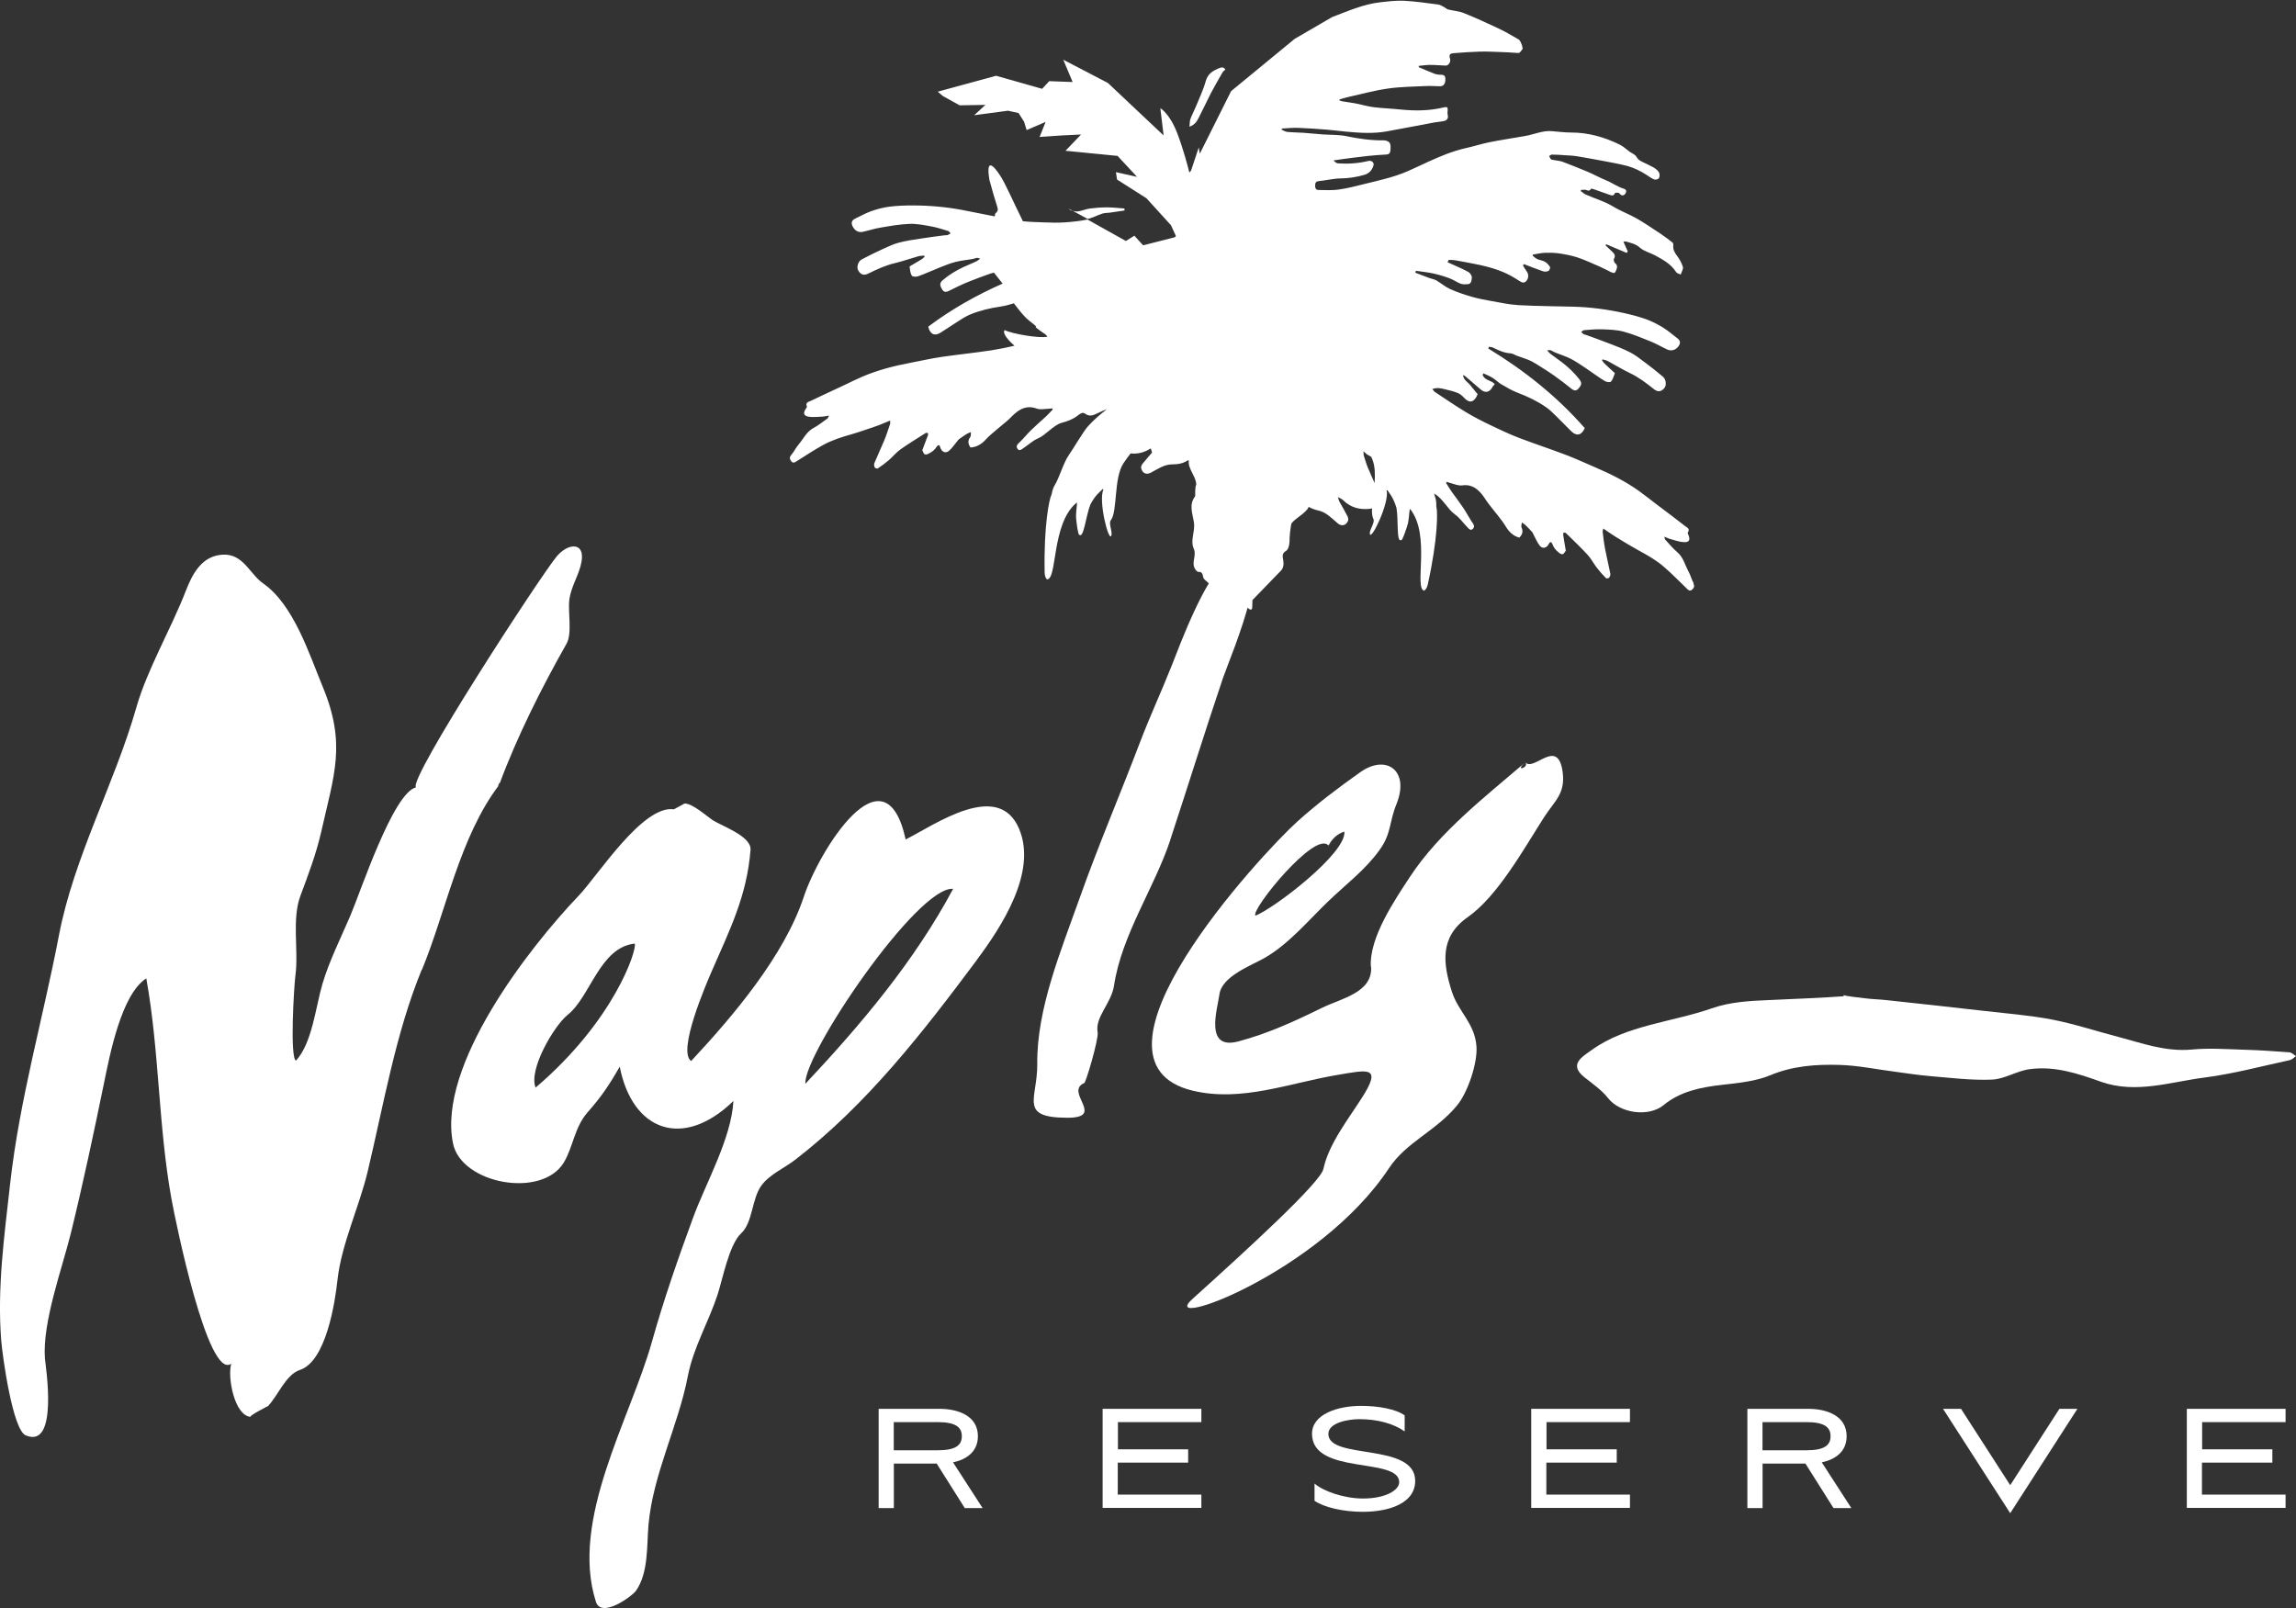 <?xml version="1.0" encoding="UTF-8"?>
<svg xmlns="http://www.w3.org/2000/svg" id="Layer_1" data-name="Layer 1" width="264.16" height="185.02" viewBox="0 0 264.16 185.02">
  <rect x="0" y="0" width="264.16" height="185.02" fill="#333333" stroke="none"/>
  <defs>
    <style>
      .cls-1, .cls-2 {
        fill: #fff;
      }

      .cls-2 {
        fill-rule: evenodd;
      }
    </style>
  </defs>
  <path class="cls-2" d="m185.01,126.35c1.35,1.73,4.65,2.24,6.41.79,1.88-1.55,4.22-2.04,6.73-2.32,1.87-.21,3.87-.41,5.52-1.1,2.58-1.08,5.26-1.27,7.98-1.19,2.12.06,4.24.51,6.35.78,1.33.17,2.66.39,3.99.5,2.39.2,4.8.51,7.19.41,1.46-.06,2.85-1,4.33-1.2,2.91-.39,5.56.5,8.22,1.45,4.01,1.42,7.99.01,11.93-.49,3.31-.43,6.53-1.3,9.78-2,.27-.06.48-.3.72-.46-.25-.15-.49-.42-.75-.44-1.75-.13-3.5-.25-5.25-.3-2-.06-4.02-.21-5.99-.02-3.04.28-5.69-.73-8.44-1.45-2.55-.66-5.05-1.5-7.64-2-2.6-.5-5.29-.7-7.95-1.01-3.68-.42-7.37-.83-11.05-1.22-.88-.1-1.59-.1-2.47-.21-.9-.12-2.5-.26-2.5-.4v.16c-2,.15-5.81.32-8.63.44-2.22.09-4.44.21-6.58.96-4.56,1.59-9.79,1.92-13.73,4.75-1.1.79-2.76,1.68-.9,3.16.97.77,2.02,1.5,2.74,2.42"></path>
  <g>
    <path class="cls-1" d="m123.2,24.2c.07.02.14.04.22.06-.15-.08-.3-.16-.45-.24.05.08.12.14.24.18Z"></path>
    <path class="cls-1" d="m127.67,24.47c.57-.08,1.14-.17,1.71-.25,0-.08,0-.15-.01-.23-.68-.05-1.35-.13-2.03-.13-.64,0-1.29.05-1.93.13-.47.06-.92.27-1.38.33-.19.03-.4-.01-.6-.06.56.3,1.12.61,1.7.93.59-.12,1.14-.44,1.72-.62.26-.08.55-.06.82-.1Z"></path>
    <path class="cls-1" d="m194.87,67.14c-.24-.43-.36-.94-.6-1.38-.41-.76-.61-1.65-1.3-2.23-.51-.43-.93-.96-1.39-1.45-.04-.04-.04-.13-.09-.33.3.12.5.23.72.28.51.14,1.02.33,1.54.35.62.03.75-.28.48-.89-.03-.07-.07-.17-.05-.21.31-.44-.09-.58-.29-.74-1.1-.86-2.22-1.7-3.34-2.54-.66-.5-1.3-1.02-1.97-1.5-1.56-1.11-3.25-1.96-4.98-2.7-1.15-.49-2.28-1.02-3.44-1.46-1.81-.69-3.65-1.29-5.45-1.98-1.13-.44-2.24-.96-3.33-1.49-.92-.44-1.83-.91-2.71-1.44-1.21-.73-2.39-1.54-3.57-2.32-.1-.06-.17-.19-.31-.34.52-.2.95-.1,1.38,0,.53.13,1.08.25,1.58.46.3.12.56.39.8.64.51.5.97.43,1.33-.24.04-.08.08-.16.13-.27-.3-.36-.59-.73-.89-1.09-.28-.34-.74-.54-.79-1.12.08.04.17.06.23.12.61.52,1.21,1.04,1.82,1.56.51.44,1.03.31,1.35-.33.06-.11.16-.19.25-.29-.38-.48-1.16-.4-1.4-1.08.03-.06.06-.11.09-.17.36.17.74.31,1.08.53.34.21.63.52.97.72.62.36,1.23.73,1.89.98,1.14.43,2.24.95,3.25,1.65.47.32.88.75,1.3,1.16.57.54,1.1,1.13,1.67,1.67.6.56,1.16.38,1.5-.41-3.25-3.71-7.01-6.67-11.1-9.16.03-.07.06-.14.08-.2.16.03.33.03.47.1.65.33,1.31.62,2.04.66.25.02.49.2.75.29.43.16.87.29,1.29.46.27.11.54.25.79.41.74.46,1.48.92,2.19,1.42.66.46,1.29.96,1.92,1.46.34.28.58.31.84.02.4-.44.41-.68.1-1.09-.59-.75-1.27-1.39-2-1.95-.43-.33-.88-.63-1.31-.96-.11-.08-.2-.2-.39-.41.21-.01.31-.04.4-.01.17.06.32.18.5.25.61.25,1.24.44,1.83.74.57.29,1.1.66,1.64,1.02.75.5,1.48,1.05,2.24,1.52.2.13.6.2.73.08.22-.23.32-.62.45-.95.01-.03-.09-.12-.15-.17-.35-.33-.71-.64-1.06-.98-.1-.1-.17-.23-.26-.34.02-.04.03-.08.05-.12.22.07.45.1.64.21.84.45,1.66.96,2.52,1.37,1,.48,1.88,1.14,2.75,1.84.47.38.88.31,1.24-.16.23-.3.16-.97-.19-1.26-.71-.6-1.43-1.17-2.17-1.72-.53-.4-1.06-.81-1.64-1.1-.77-.4-1.58-.7-2.38-1.01-.87-.34-1.75-.65-2.62-.97-.11-.04-.22-.05-.32-.1-.1-.06-.19-.17-.28-.25.11-.07.22-.2.33-.21.67-.05,1.34-.12,2.01-.1.84.03,1.69.05,2.5.26,1.08.28,2.13.73,3.18,1.15.64.26,1.24.62,1.87.91.48.22.95.08,1.28-.33.29-.37.25-.69-.11-.96-.55-.42-1.08-.88-1.66-1.24-.62-.38-1.27-.71-1.93-.95-.84-.3-1.7-.52-2.56-.71-1.91-.42-3.85-.68-5.8-.73-2.11-.06-4.22-.06-6.32-.18-1.04-.06-2.08-.28-3.12-.47-.76-.13-1.52-.28-2.26-.49-.85-.25-1.7-.53-2.51-.9-.55-.25-1.03-.67-1.56-.98-.24-.14-.53-.18-.79-.27-.54-.2-1.09-.41-1.63-.62.02-.07.04-.15.06-.22.67.1,1.35.16,2.01.31.63.14,1.25.32,1.86.55.44.16.84.46,1.29.63.25.09.55.07.83.05.42-.04.42-.49.45-.76.02-.2-.2-.53-.39-.64-.64-.35-1.32-.64-1.99-.94-.14-.07-.28-.13-.42-.19.05-.09.1-.18.15-.27.27.02.54.01.8.06,1.85.35,3.72.61,5.49,1.36.63.27,1.24.62,1.82,1,.29.19.54.3.79.03.31-.33.3-.83.05-1.14-.16-.21-.28-.44-.42-.67.04-.05.07-.1.11-.15.74.28,1.47.58,2.21.83.19.06.44.04.62-.05.11-.05.23-.38.17-.46-.16-.24-.36-.47-.6-.6-.26-.15-.59-.17-.86-.3-.2-.09-.37-.26-.55-.4.02-.04.04-.08.06-.12.45-.07.89-.18,1.34-.2.54-.02,1.09-.01,1.62.06.72.11,1.45.24,2.15.47.87.29,1.7.69,2.55,1.05.42.18.82.41,1.23.6.21.09.48.29.62-.05.13-.3.31-.66-.08-.95-.1-.08-.18-.38-.13-.47.27-.43,0-.65-.24-.89-.23-.23-.48-.45-.71-.67.02-.05.04-.09.06-.14.79.33,1.57.67,2.36,1,.04-.06.09-.11.13-.17-.16-.36-.32-.71-.5-1.12.12,0,.23-.04.33-.01.54.16,1.07.26,1.56.69.48.43,1.17.58,1.74.89.9.49,1.82.97,2.43,1.92.1.16.35.2.53.29.09-.29.32-.64.25-.88-.13-.45-.39-.89-.66-1.26-.28-.37-.5-.72-.44-1.23.01-.1-.02-.26-.09-.31-.45-.35-.9-.7-1.37-1.01-.91-.6-1.81-1.22-2.75-1.76-.88-.5-1.85-.85-2.72-1.38-1.01-.61-2.13-.92-3.18-1.39-.19-.09-.36-.26-.54-.39.01-.04.03-.08.04-.13.13,0,.27-.02.41-.02.25,0,.52.29.73-.11.02-.04.21.02.31.05.62.21,1.23.44,1.84.65.23.08.46.16.6-.2.03-.07.29-.05.43-.03.07,0,.12.13.19.18.24.19.45.13.61-.14.17-.29-.01-.46-.22-.52-.72-.21-1.32-.68-2-.95-.71-.29-1.39-.67-2.09-.97-.97-.41-1.95-.8-2.93-1.17-.35-.13-.74-.14-1.11-.22-.08-.02-.19-.02-.24-.08-.09-.1-.14-.24-.21-.37.1-.05.21-.16.32-.16.49,0,.98.03,1.47.07.47.03.94.04,1.41.12.99.16,1.98.34,2.97.53.94.18,1.88.34,2.8.58.78.21,1.52.57,2.22,1.02.3.19.58.42.91.54.15.06.46-.02.54-.16.09-.16.1-.49,0-.65-.13-.23-.37-.42-.6-.56-.42-.24-.86-.43-1.29-.64-.27-.14-.52-.25-.7-.59-.15-.28-.53-.41-.8-.6-.37-.27-.71-.6-1.11-.8-1.78-.88-3.64-1.4-5.61-1.4-.74,0-1.49-.1-2.23-.16-1.06-.08-2.03.38-3.06.56-1.39.25-2.79.45-4.17.73-.89.18-1.75.47-2.64.66-1.5.33-2.92.93-4.33,1.57-.81.37-1.61.76-2.42,1.11-1.62.7-3.32,1.05-5,1.47-.96.24-1.92.49-2.89.62-.77.11-1.55.06-2.32.05-.29,0-.41-.22-.39-.54.01-.31.11-.45.43-.48.84-.08,1.67-.3,2.51-.31.92-.01,1.8-.15,2.69-.4.55-.15.92-.52,1.09-1.11.09-.31-.24-.59-.59-.5-1.15.28-2.32.36-3.49.28-.18-.01-.35-.15-.52-.34.31-.05.62-.1.94-.14.99-.13,1.98-.26,2.97-.37.72-.08,1.45-.13,2.18-.17.26-.01.42-.15.44-.39.03-.31.07-.69-.06-.93-.1-.19-.45-.31-.69-.31-1.45.02-2.87-.18-4.3-.48-.87-.18-1.79-.14-2.69-.2-.75-.06-1.51-.13-2.26-.19-.62-.04-1.24-.04-1.85-.1-.23-.02-.44-.17-.66-.26.01-.04.02-.08.04-.13.61-.03,1.22-.1,1.82-.08,1.12.04,2.24.12,3.35.21.74.06,1.48.16,2.22.23,1.55.14,3.11.25,4.66-.03,1.83-.33,3.66-.69,5.49-1.03.37-.07.76-.08,1.13-.17.32-.08.51-.31.4-.72-.03-.12-.03-.25-.01-.37.05-.48-.02-.57-.44-.47-1.66.4-3.33.41-5,.24-1.03-.11-2.07-.14-3.1-.27-.69-.09-1.37-.3-2.06-.43-.48-.09-.96-.15-1.45-.23-.13-.02-.26-.07-.39-.11,0-.04,0-.08,0-.12.33-.09.65-.2.98-.27,1.53-.34,3.05-.76,4.59-.98,1.46-.21,2.94-.22,4.41-.29.55-.03,1.11.03,1.66.02.38-.01.59-.39.54-.92-.03-.38-.28-.39-.55-.4-.25,0-.51-.04-.74-.13-.6-.23-1.18-.49-1.77-.74,0-.05.01-.1.01-.15.43-.04.86-.11,1.29-.11.6,0,1.21.06,1.81.08.31,0,.61-.41.49-.79-.18-.53.1-.62.43-.64,1-.08,1.99-.15,2.99-.18.81-.02,1.63.02,2.44.05.6.02,1.19.05,1.79.1.33.03.33.05.71-.47-.04-.17-.05-.34-.11-.48-.09-.21-.18-.49-.34-.59-.8-.47-1.6-.93-2.43-1.32-1.29-.61-2.59-1.2-3.91-1.73-.57-.23-1.21-.26-1.81-.41-.14-.04-.26-.18-.4-.25-.24-.12-.48-.29-.74-.32-1.3-.17-2.61-.36-3.91-.43-.9-.04-1.81.07-2.71.17-1.93.21-3.73,1.01-5.55,1.7l-4.32,2.51-7.32,6.02-3.6,7.2-.12-.73-.88,2.66c-.07.09-.14.17-.2.24-.16-.65-.69-2.71-1.41-4.57-.87-2.25-1.93-2.84-1.93-2.84l.38,3.14-6.41-6.04-5.14-2.68,1.08,2.57-2.69-.1-.82.88-5.29-1.5-6.72,1.83.59.5,1.93,1.07,2.97-.05-1.3,1.19,3.9-.52,1.21.27.63.99.3.97,2.18-.94-.69,1.73,2.65-.18,2.12-.1-1.79,1.87,5.99.59,2.24,2.41-2.43-.54.13.85,3.38,2.15,2.82,3.1.57,1.24-.12.15-3.65.93-1.01-1.11s-.05.03-.09.06c-.29.18-.59.36-.88.55-1.48-.82-2.95-1.64-4.42-2.47-.87.18-1.75.27-2.64.33-.77.05-1.54.03-2.31,0-.83-.03-1.66-.05-2.48-.13-1.09-2.2-2.02-4.34-2.58-5.2-.78-1.21-1.71-2.2-1.27.46.24.93.69,2.43.9,3.08.09.27.1.52-.18.72-.06.05-.1.19-.11.38-1.21-.24-2.43-.49-3.64-.72-1.92-.37-3.87-.54-5.82-.54-.88,0-1.77.03-2.65.14-.7.09-1.4.27-2.08.51-.64.22-1.24.57-1.86.86-.41.19-.51.5-.29.92.25.48.67.72,1.19.6.67-.15,1.33-.37,2.01-.48,1.11-.19,2.22-.39,3.34-.43.83-.03,1.67.14,2.49.29.66.12,1.3.33,1.95.53.11.03.19.18.28.27-.11.06-.21.15-.33.19-.11.04-.22.02-.33.03-.92.12-1.84.23-2.76.38-.85.13-1.7.25-2.53.47-.62.16-1.22.45-1.82.72-.83.38-1.65.78-2.46,1.21-.4.21-.59.86-.43,1.2.27.54.65.69,1.19.43.99-.49,1.98-.95,3.05-1.2.92-.22,1.82-.54,2.73-.8.22-.06.45-.04.67-.07,0,.04.02.09.03.13-.11.09-.2.21-.32.28-.4.25-.82.49-1.23.73-.07.04-.18.11-.18.14.06.35.08.75.25,1.02.1.15.51.16.73.08.84-.3,1.66-.68,2.49-1.01.6-.23,1.19-.49,1.81-.64.64-.16,1.29-.22,1.94-.33.18-.03.36-.11.53-.14.09-.01.18.04.38.1-.23.16-.34.26-.46.31-.49.22-.98.43-1.47.65-.83.39-1.62.86-2.34,1.47-.39.33-.43.57-.12,1.09.2.34.44.36.83.16.71-.36,1.43-.71,2.17-1.01.8-.33,1.61-.62,2.42-.91.18-.06.36-.12.55-.16.31.41.64.81.95,1.21.01.02.03.04.05.05-2.99,1.32-5.86,2.93-8.56,4.95.18.84.69,1.14,1.38.72.66-.4,1.3-.86,1.96-1.27.49-.31.98-.64,1.5-.85,1.13-.46,2.31-.74,3.51-.91.5-.07,1-.22,1.5-.37.4.52.81,1.06,1.25,1.53.32.35.72.61,1.08.92.59.5-.2,0,.4.49.27.22.58.4.87.61.08.05.13.14.27.28-.85.25-4.19-.34-4.93-.75-.31.37.46,1.22,1.13,1.8-.89.21-1.78.39-2.67.53-1.9.29-3.82.48-5.73.76-1.22.18-2.43.46-3.65.69-1.84.35-3.66.82-5.41,1.56-.75.32-1.48.69-2.22,1.04-1.26.59-2.52,1.17-3.77,1.77-.23.11-.64.16-.43.66.01.04-.05.14-.09.19-.38.54-.31.87.3.97.51.08,1.05,0,1.57-.01.22-.01.44-.07.76-.12-.09.19-.11.28-.15.31-.54.38-1.07.82-1.64,1.12-.79.42-1.16,1.25-1.71,1.9-.32.37-.54.85-.86,1.22-.19.23-.18.38-.05.6.14.25.32.33.56.18,1.05-.65,2.08-1.35,3.16-1.94,1.02-.56,2.11-.91,3.21-1.22.97-.28,1.93-.62,2.89-.95.53-.18,1.04-.42,1.62-.65,0,.18.03.29,0,.39-.21.62-.41,1.25-.66,1.86-.37.89-.78,1.76-1.15,2.65-.06.13-.03.36.04.49.05.09.28.17.35.12.44-.29.87-.61,1.27-.95.45-.39.83-.87,1.3-1.21.94-.67,1.93-1.27,2.9-1.89.07-.05.18-.06.26-.04.04.01.08.17.06.23-.21.58-.44,1.16-.67,1.77,0,.01.04.06.06.11.12.36.26.48.65.29.41-.2.73-.44.97-.84.05-.08.16-.16.23-.15.06,0,.13.13.15.22.15.55.6.78,1.02.43.35-.3.61-.71.92-1.07.07-.08.13-.19.22-.26.3-.22.61-.43.93-.63.14-.08.29-.13.44-.19-.01.19.03.43-.06.55-.31.42-.28.8.02,1.22.7-.04,1.27-.38,1.78-.94.35-.39.77-.72,1.16-1.06.43-.37.87-.71,1.3-1.09.36-.31.68-.69,1.06-.98.7-.53,1.44-.74,2.31-.41.42.16.93.03,1.4.02.13,0,.26-.03.38-.05.03.05.05.09.07.14-.27.28-.53.57-.81.83-.56.52-1.14,1.01-1.69,1.55-.43.42-.81.9-1.24,1.32-.22.22-.54.43-.34.78.23.39.53.08.77-.08.53-.35,1.01-.82,1.58-1.06.52-.22.91-.58,1.34-.93.44-.35.91-.74,1.42-.88.67-.18,1.29-.4,1.85-.84.24-.18.53-.44.85-.21.5.37.94.19,1.42-.05.36-.18.72-.33,1.09-.47-.77.59-1.51,1.21-2.22,2.01-.51.57-1.7,2.62-2.15,3.24-.64.91-1.1,2.63-1.69,3.59-.12.19-.17.42-.24.63-.04.12-.03.26-.09.38-.24.47-.89,3.42-.78,8.99,0,.16.04.32.09.47.03.1.1.18.16.27,1.23.1.5-6.38,3.4-8.8.18-.21-.04.63-.04,1.61,0,.27.24,2.28.4,2.07.48.42.75-2.23,1.25-3.49.62-1.18,1.18-1.51,1.42-1.78.03.02.05.04.08.05-.6,1.32.6,6.02.9,5.33.19-.44-.34-1.43-.05-1.79.79-.96.32-4.86,1.46-6.56.32-.47.58-.83.82-1.13.77.08,1.52-.07,2.25-.54.02-.01.05-.02.07-.03.05.15.1.31.15.47-.36.42-.73.84-1.08,1.27-.11.13-.21.36-.18.51.14.62.61.81,1.13.53.78-.42,1.55-.95,2.45-.95.64,0,1.25-.09,1.8-.47.01,0,.05.02.11.06-.14.91.88,1.85.85,2.78-.1.05-.13.66-.12,1.27,0,.01,0,.03-.01.04-.74.96-.29,1.97-.14,2.97.17,1.08-.45,2.08-.01,3.06.34.77-.28,1.51.11,2.26.09.17.28.41.41.4.44-.03.49.26.56.6.02.12.11.25.21.33.28.24.56.44.69.87.08.24.32.43.53.61-.02.03-.04.05-.05.07l.08-.03s.01.01.02.02c.8.73,1.61,1.45,2.41,2.17l.95-.75c.13.11.26.23.39.34.18.16.4.19.41-.16.01-.28.03-.55.03-.83l3.16-3.26c.41-.36.46-.8.38-1.32-.07-.41-.19-.79.33-1.08.24-.13.39-.69.39-1.05,0-.7.09-1.39.21-2.07.39-.61,1.74-1.24,2-1.94.34.2.71.33,1.11.42.89.19,1.53.88,2.21,1.46.45.39.95.3,1.21-.28.06-.14,0-.39-.08-.54-.29-.57-.62-1.13-.93-1.69-.06-.11-.08-.24-.16-.5.27.16.45.22.58.34.86.87,1.91,1.13,3.04,1.02.1,0,.2-.03.3-.07-.02.52.02.95.16,1.23.22.42-.5,1.27-.4,1.74.16.75,2.25-3.6,1.93-5.02.03-.01.06-.02.09-.03.18.32.66.76,1.04,2.05.23,1.34-.02,4,.53,3.69.11.24.74-1.68.79-1.94.19-.96.14-1.83.28-1.59,2.36,2.99.38,9.18,1.6,9.35.07-.08.16-.14.21-.23.08-.14.15-.29.18-.44,1.2-5.42,1.15-8.45,1-8.96-.03-.12,0-.26-.01-.39-.03-.22-.03-.46-.11-.67-.05-.14-.1-.3-.14-.47.02.01.04.02.06.03.47.25.86.73,1.22,1.17.35.43.67.87,1.13,1.2.51.36.89.92,1.34,1.38.2.2.43.58.73.24.26-.29,0-.57-.18-.83-.33-.51-.61-1.06-.95-1.56-.43-.64-.9-1.25-1.35-1.88-.22-.32-.42-.66-.63-.99.03-.04.06-.08.1-.12.12.04.24.1.37.13.46.11.93.34,1.37.28.92-.14,1.6.23,2.18.9.32.36.56.8.85,1.18.34.46.71.89,1.06,1.34.32.42.66.83.93,1.29.39.65.88,1.11,1.56,1.3.37-.34.48-.71.26-1.19-.06-.14.03-.36.05-.55.13.09.28.17.39.28.27.26.53.54.79.82.07.08.11.2.16.3.23.42.41.88.69,1.24.34.44.83.31,1.08-.2.04-.08.13-.19.19-.18.07,0,.17.11.2.2.15.45.42.75.78,1.03.35.27.5.19.69-.14.03-.05.08-.09.08-.1-.11-.65-.22-1.26-.31-1.88-.01-.07.06-.21.1-.22.08,0,.19.03.25.09.83.82,1.68,1.62,2.47,2.48.4.43.68.99,1.04,1.46.33.43.68.83,1.06,1.21.06.07.3.04.37-.04.09-.11.17-.33.14-.47-.19-.95-.42-1.89-.6-2.84-.13-.65-.2-1.31-.28-1.97-.01-.1.04-.2.07-.38.52.35.98.69,1.46.98.87.54,1.75,1.07,2.64,1.56,1.01.55,2.02,1.12,2.9,1.89.94.81,1.81,1.72,2.71,2.58.21.2.4.16.59-.06.17-.19.21-.33.07-.6Zm-37.46-13.24c-.2-.48-.35-1-.51-1.5-.03-.1-.01-.23-.02-.48.21.19.3.31.43.38.15.09.31.18.46.27.05.11.09.22.14.34.29.72.31,1.69.24,2.67-.25-.56-.5-1.12-.73-1.68Z"></path>
    <path class="cls-1" d="m137.98,13.42c.45-.87.86-1.77,1.31-2.65.43-.82.9-1.63,1.36-2.43.07-.13.21-.22.33-.34-.22-.36-.53-.24-.79-.13-.64.29-1.22.59-1.47,1.47-.28,1.03-.76,2-1.16,2.99-.19.47-.44.91-.61,1.39-.08.23-.06.5-.1.86.67-.23.9-.71,1.13-1.16Z"></path>
  </g>
  <path class="cls-2" d="m134.64,96.64c2.07-6.28,3.96-12.39,6.07-18.64.8-2.36,7.28-17.24.27-13.13-2.26,1.32-5.31,9.52-6.17,11.71-1.18,2.98-2.53,5.88-3.67,8.88-2.29,6.02-4.78,11.83-6.93,17.89-2.12,5.99-4.94,12.71-4.87,19.07.04,4.02-2.19,6.16,3.4,6.19,4.58.03-.32-2.95,1.99-3.99.13.24,1.69-5.08,1.56-5.81-.34-1.8,1.57-3.34,1.88-5.4.9-5.91,4.65-11.24,6.48-16.77"></path>
  <path class="cls-2" d="m112.39,110.44c2.83-3.8,6.94-10.05,4.88-15.03-2.37-5.74-9.67-.54-13.07,1.18-2.42-10.98-9.99,1.36-11.72,6.59-2.26,6.81-8.13,13.72-12.96,18.9-1.63-1.1,1.74-8.89,2.38-10.36,2.03-4.68,4.04-8.62,4.45-13.94.12-1.59-3.41-2.77-4.41-3.45-.72-.49-2.24-1.87-3.17-1.88-.42.22-.83.45-1.24.67-3.59-.52-8.76,7.65-10.96,9.95-5.69,5.95-16.28,19.54-14.45,28.49.95,4.67,10.24,6.39,12.76,2.18,1.07-1.79,1.2-4.04,2.76-5.8,1.49-1.68,2.48-3.13,3.66-5.21,1.45,7.41,7.28,9.58,13.08,3.95-.23,4.3-3.17,9.43-4.63,13.4-1.74,4.74-3.38,9.44-4.74,14.29-2.51,8.94-9.46,20.48-6.45,29.93.62,1.95,4.16-.62,4.62-1.28,1.45-2.08,1.22-5.18,1.43-7.57.53-5.88,3.42-11.37,4.53-17.12.63-3.27,2.37-6.19,3.41-9.34.57-1.72,1.33-5.8,2.72-7.08,1.35-1.25,1.21-3.97,2.33-5.5.93-1.28,2.67-2.02,3.92-2.99,8.3-6.42,14.67-14.66,20.88-22.98m-50.78,14.7c-.84-2.08,2.13-7.13,3.7-8.38,2.63-2.1,3.67-7.75,7.71-8.19.28.69-2.35,8.86-11.41,16.57m48.04-22.87c-.1-.08.01,0,0,0-4.45,8.32-10.57,15.58-17,22.43-.28-3.32,12.89-22.79,17-22.43"></path>
  <path class="cls-2" d="m48.55,111.57c2.79-6.79,4.36-15.33,8.87-21.24-.38.5.31-.84,0,0,2.06-5.58,4.89-11.19,7.77-16.28.67-1.19.12-3.74.32-5.09.23-1.6,1.14-2.83,1.4-4.35.39-2.32-1.59-2.1-2.85-.6-1.81,2.15-17.23,25.82-16.19,26.58-2.65.65-6.37,11.99-7.6,14.86-1.09,2.54-2.38,5.1-3.17,7.75-.78,2.63-1.17,6.8-3.05,8.84-.72-.35-.23-8.53-.06-9.82.38-2.86-.43-6.42.56-9.11.92-2.48,1.82-4.82,2.41-7.41,1.47-6.56,2.91-10.07.17-16.68-1.57-3.79-3.34-9.43-6.85-11.89-1.54-1.06-2.28-3.43-4.64-3.31-2.41.12-3.5,2.2-4.26,4.16-1.67,4.32-4.46,9.08-5.69,13.41-2.5,8.77-7.19,17.23-8.91,26.24-1.8,9.42-4.53,18.88-5.61,28.53-.67,6.06-1.51,11.98-1.03,18.08.15,1.83,1.32,10.27,2.81,10.91,3.86,1.66,2.27-8.15,2.22-8.82-.32-4.14,1.98-10.39,2.97-14.39,1.41-5.74,2.63-11.5,3.82-17.29.66-3.19,1.97-10.21,4.87-12.08,1.51,8.38,1.38,16.98,2.89,25.34.48,2.66,4.21,20.94,6.88,19-.45,1.58.38,5.99,2.25,6.12-.4-.03,2.03-1.28,1.98-1.24,1.11-1.14,2.05-3.63,3.67-4.16,3.03-.99,4.06-7.86,4.33-10.38.45-4.08,2.51-8.42,3.47-12.45,1.85-7.76,3.23-15.96,6.23-23.25"></path>
  <path class="cls-2" d="m157.75,111.23c.18,2.99-3.43,3.64-5.67,4.74-3.11,1.53-6.25,2.97-9.62,3.86-3.92,1.03-2.4-3.68-2.16-5.43.29-2.08,3.64-3.29,5.23-4.2,2.74-1.58,5-4.29,7.26-6.47,2.1-2.02,4.23-3.58,5.91-5.9,1.4-1.93,1.11-3.2,1.96-5.29,1.57-3.86-1.15-5.82-4.16-3.69-2.49,1.76-4.95,3.62-7.22,5.66-4.12,3.71-26.28,27.61-12.03,30.99,5.62,1.33,11.1-.89,16.58-1.81,3.55-.6,5.24-1.08,2.83,2.67-1.54,2.41-3.8,5.29-4.4,8.14-.32,1.53-8.56,9.1-15.07,14.96-4.16,3.75,14.58-2.92,22.61-15.04,2-3.02,5.31-4.21,7.8-7.18,1.26-1.5,2.41-4.91,2.27-6.84-.19-2.68-2.1-3.97-2.85-6.36-.98-3.12-1.44-6.21,1.83-8.5,3.45-2.41,6.47-7.87,8.78-11.48,1.22-1.9,2.48-2.72,2.16-5.2-.54-4.12-3.33-.01-4.3-1.15.51.6-1.37,1.17,0,0-4.63,3.98-9.87,8.01-13.26,13.16-1.77,2.69-4.72,7.03-4.51,10.37m-4.89-13.96s.05-.12.11-.17c.42-.7.99-1.19,1.73-1.43.28,2.45-8.04,8.82-10.23,9.68-.59-.65,6.9-9.86,8.39-8.08"></path>
  <path class="cls-2" d="m152.97,97.09c-.04.06-.08.11-.11.17.24-.25.19-.24.11-.17"></path>
  <g>
    <path class="cls-1" d="m102.83,173.52h-1.74v-11.42h7c2.07,0,4.42.76,4.42,3.15,0,1.8-1.33,2.68-2.86,3.01l3.4,5.26h-2.05l-3.23-5.12h-4.93v5.12Zm0-6.65h5.05c2.03,0,2.78-.55,2.78-1.62s-.76-1.62-2.78-1.62h-5.05v3.23Z"></path>
    <path class="cls-1" d="m126.86,162.1h11.36v1.53h-9.6v3.13h8.08v1.53h-8.1v3.68h9.62v1.53h-11.36v-11.42Z"></path>
    <path class="cls-1" d="m156.79,173.95c-2.19,0-4.42-.49-5.55-1.27v-1.98c.98.86,3.36,1.72,5.59,1.72,2.54,0,4.15-.94,4.15-1.88,0-2.93-10.03-.76-10.03-5.57,0-2.25,2.95-3.21,5.65-3.21,1.96,0,4.03.37,5.01,1.1v1.84c-1.31-.92-3.15-1.41-5.22-1.41-1.13,0-3.56.35-3.56,1.7,0,3.03,9.99.94,9.99,5.4,0,2.6-3.03,3.56-6.04,3.56Z"></path>
    <path class="cls-1" d="m176.17,162.1h11.36v1.53h-9.6v3.13h8.08v1.53h-8.1v3.68h9.62v1.53h-11.36v-11.42Z"></path>
    <path class="cls-1" d="m202.78,173.52h-1.74v-11.42h7c2.07,0,4.42.76,4.42,3.15,0,1.8-1.33,2.68-2.86,3.01l3.4,5.26h-2.05l-3.23-5.12h-4.93v5.12Zm0-6.65h5.05c2.03,0,2.78-.55,2.78-1.62s-.76-1.62-2.78-1.62h-5.05v3.23Z"></path>
    <path class="cls-1" d="m231.27,170.9l5.67-8.8h2.07l-7.73,12.01-7.73-12.01h2.07l5.67,8.8Z"></path>
    <path class="cls-1" d="m251.6,162.1h11.36v1.53h-9.6v3.13h8.08v1.53h-8.1v3.68h9.62v1.53h-11.36v-11.42Z"></path>
  </g>
</svg>
